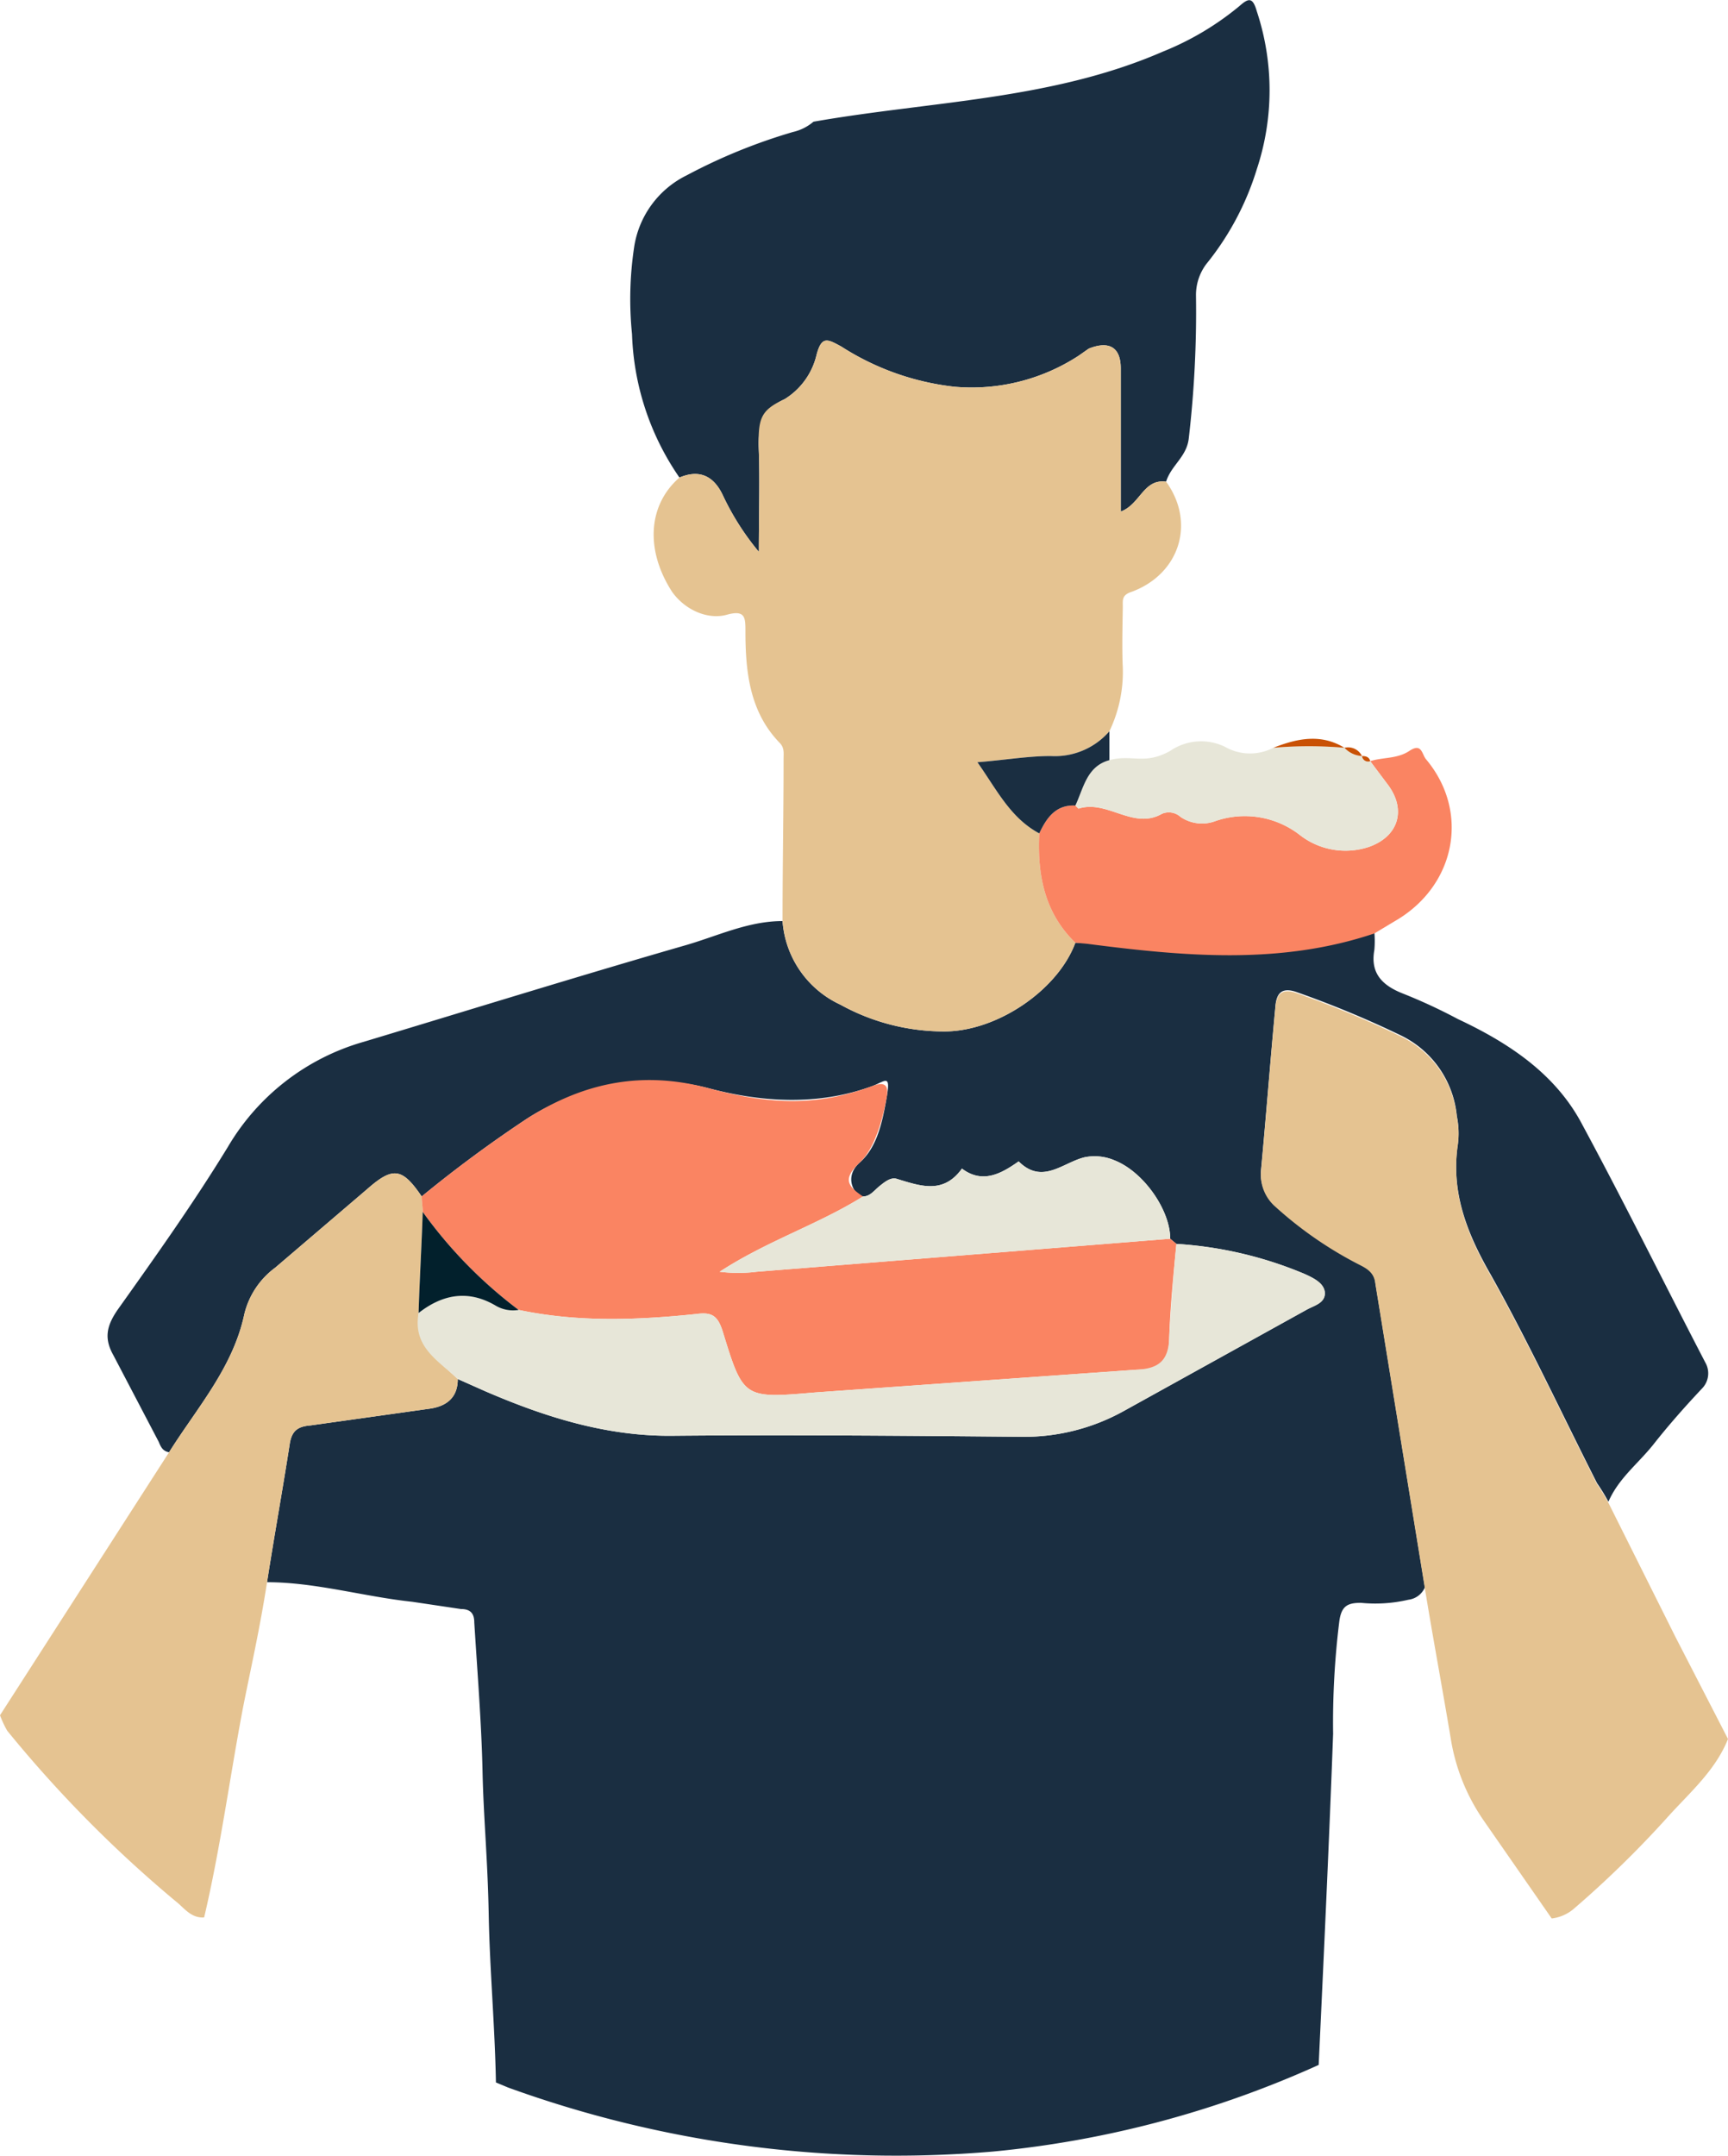 <svg xmlns="http://www.w3.org/2000/svg" viewBox="0 0 167.6 209"><defs><style>.b74b0b78-45b6-4ce1-9fb5-dbbcc56632f1{fill:#1a2e41;}.a2c29765-a9e8-4e24-9c02-d8921b78fae2{fill:#e5c391;}.f5029d6e-801d-454c-a578-1932452ba7d4{fill:#fa8462;}.e3866b5e-91ce-4c3b-b860-51686a598d52{fill:#e7e6d8;}.a40108ed-4a59-48c7-ab4e-21bf0ae882f5{fill:#c95105;}.aab0bff5-1185-4e9d-90da-c47a3d8aaf62{fill:#02202c;}</style></defs><g id="b27cc162-2cf8-458c-b6c3-f1403e3851e6" data-name="Layer 2"><g id="a3bbe74a-cee2-4450-a88a-b2f4aa441c16" data-name="Layer 1"><path class="b74b0b78-45b6-4ce1-9fb5-dbbcc56632f1" d="M127.9,200.2a99.3,99.3,0,0,1-31.6,8.4,110.5,110.5,0,0,1-47-6.2l-1.2-.5c-.1-5.5-.6-10.9-.7-16.3s-.5-9.3-.6-13.9-.5-9.6-.8-14.4c0-.9-.4-1.3-1.3-1.3l-4.7-.7c-4.7-.5-9.4-1.9-14.1-1.9.7-4.5,1.5-8.9,2.2-13.4.2-1.3.8-1.7,2-1.8l11.4-1.6c1.7-.2,2.9-1,2.9-2.9l2.7,1.2c5.8,2.5,11.8,4.4,18.3,4.3,11.2-.1,22.3,0,33.5.1a19.9,19.9,0,0,0,10.1-2.5l17.7-9.8c.7-.4,1.8-.7,1.8-1.6s-1.1-1.5-2-1.9a38,38,0,0,0-12.4-2.9l-.6-.5c0-2.8-2.6-6.5-5.4-7.6a4.9,4.9,0,0,0-2.9-.3c-2.1.5-4.1,2.7-6.4.4-1.7,1.2-3.5,2.2-5.5.7-1.8,2.5-4,1.7-6.3,1-.6-.2-1.2.3-1.7.7s-.9,1-1.6,1-2-1.8-.3-3.3,2.2-4,2.6-6.3-.1-1.6-1.4-1.1c-5.2,1.9-10.6,1.6-15.9.2s-12-.6-17.5,2.9A124,124,0,0,0,40.9,116c-1.9-2.8-2.8-2.9-5.3-.7l-8.9,7.6a7.9,7.9,0,0,0-3,4.5c-1.1,5.2-4.6,9.1-7.3,13.4-.6-.1-.8-.5-1-1L11,131.4c-.9-1.6-.7-2.8.4-4.4,3.7-5.2,7.4-10.4,10.7-15.8A22.4,22.4,0,0,1,35.3,101c10.3-3.1,20.6-6.3,31-9.3,3.2-.9,6.2-2.4,9.6-2.4a9.7,9.7,0,0,0,5.6,8.1A20.8,20.8,0,0,0,91.6,100c5.1,0,11-4,12.7-8.6h1.1c9.3,1.2,18.7,2.1,27.9-1a9.6,9.6,0,0,1,0,1.7c-.4,2.2.7,3.4,2.7,4.2a52.9,52.9,0,0,1,5.4,2.5c4.9,2.3,9.5,5.3,12.1,10.3,4.1,7.6,7.9,15.3,11.9,23a2.1,2.1,0,0,1-.3,2.5c-1.6,1.7-3.2,3.5-4.7,5.4s-3.4,3.3-4.4,5.6a17.4,17.4,0,0,0-1.1-1.8c-3.4-6.7-6.6-13.6-10.3-20.2-2.3-4-3.9-8-3.2-12.7a8.2,8.2,0,0,0-.1-2.7,9.7,9.7,0,0,0-5.4-7.8,97.9,97.9,0,0,0-10.1-4.2c-1.4-.5-2,0-2.1,1.4-.5,5.3-.9,10.6-1.4,15.9a4.1,4.1,0,0,0,1.4,3.4,37.7,37.7,0,0,0,8.1,5.6c.8.4,1.5.8,1.6,1.9l4.8,29.5a2,2,0,0,1-1.6,1.2,14.1,14.1,0,0,1-4.6.3c-1.3,0-1.9.3-2.1,1.8a79.7,79.7,0,0,0-.6,10.9C128.9,178.9,128.4,189.5,127.9,200.2Z"></path><path class="b74b0b78-45b6-4ce1-9fb5-dbbcc56632f1" d="M121.9,16.4a27.3,27.3,0,0,1-4.9,9.2,5,5,0,0,0-1,3.1,106.3,106.3,0,0,1-.7,13.8c-.2,1.8-1.7,2.6-2.2,4.2-2.2-.3-2.5,2.2-4.4,2.9V35.7c0-2-1.1-2.7-3.1-1.9l-1,.7a19,19,0,0,1-12,3,25.5,25.5,0,0,1-11-3.9c-1.3-.7-1.9-1.1-2.4.8a6.9,6.9,0,0,1-3.1,4.3c-2.4,1.1-2.6,2.9-2.5,5.1s0,6.5,0,9.7A25.4,25.4,0,0,1,70.1,48c-.9-1.9-2.3-2.5-4.2-1.7a25.9,25.9,0,0,1-4.6-13.9,33.8,33.8,0,0,1,.2-8.4,9.3,9.3,0,0,1,5.1-7,54.3,54.3,0,0,1,10.3-4.2,4.7,4.7,0,0,0,2-1C90.3,9.8,102,9.7,112.8,5A27.9,27.9,0,0,0,120.2.6c.9-.8,1.3-.9,1.7.5A24.3,24.3,0,0,1,121.9,16.4Z"></path><path class="a2c29765-a9e8-4e24-9c02-d8921b78fae2" d="M156,145.7l6.5,13,5.1,9.9c-1.2,3-3.6,5.1-5.7,7.4a99.9,99.9,0,0,1-9.3,9.1,4,4,0,0,1-2.1.9l-6.6-9.5a19.3,19.3,0,0,1-3.2-8c-.8-4.8-1.7-9.6-2.5-14.5l-4.8-29.5c-.1-1.1-.8-1.5-1.6-1.9a37.7,37.7,0,0,1-8.1-5.6,4.1,4.1,0,0,1-1.4-3.4c.5-5.3.9-10.6,1.4-15.9.1-1.4.7-1.9,2.1-1.4a97.9,97.9,0,0,1,10.1,4.2,9.7,9.7,0,0,1,5.4,7.8,8.2,8.2,0,0,1,.1,2.7c-.7,4.7.9,8.7,3.2,12.7,3.7,6.6,6.9,13.5,10.3,20.2A17.4,17.4,0,0,1,156,145.7Z"></path><path class="a2c29765-a9e8-4e24-9c02-d8921b78fae2" d="M0,166.3l16.4-25.5c2.7-4.3,6.2-8.2,7.3-13.4a7.9,7.9,0,0,1,3-4.5l8.9-7.6c2.5-2.2,3.4-2.1,5.3.7,0,.5.1,1,.1,1.5-.1,3.2-.3,6.5-.4,9.8s1.9,4.6,3.8,6.4c0,1.9-1.2,2.7-2.9,2.9l-11.4,1.6c-1.2.1-1.8.5-2,1.8-.7,4.5-1.5,8.9-2.2,13.4s-1.5,8-2.3,12c-1.3,6.8-2.2,13.7-3.8,20.5-1.3.1-2-1-2.8-1.6A121,121,0,0,1,.7,167.8,10.1,10.1,0,0,1,0,166.3Z"></path><path class="a2c29765-a9e8-4e24-9c02-d8921b78fae2" d="M65.9,46.3c1.9-.8,3.3-.2,4.2,1.7a25.4,25.4,0,0,0,3.5,5.5c0-3.2.1-6.5,0-9.7s.1-4,2.5-5.1a6.9,6.9,0,0,0,3.1-4.3c.5-1.9,1.1-1.5,2.4-.8a25.5,25.5,0,0,0,11,3.9,19,19,0,0,0,12-3l1-.7c2-.8,3.1-.1,3.1,1.9V49.6c1.9-.7,2.2-3.2,4.4-2.9,2.9,4,1.3,9-3.4,10.7-.9.3-.8.8-.8,1.4s-.1,4,0,5.9a13.3,13.3,0,0,1-1.3,6.2,7,7,0,0,1-5.7,2.4c-2.2,0-4.5.4-7.1.6,1.9,2.7,3.2,5.4,6,6.9-.2,4,.5,7.7,3.5,10.6-1.7,4.6-7.6,8.6-12.7,8.6a20.8,20.8,0,0,1-10.1-2.6,9.7,9.7,0,0,1-5.6-8.1c0-5.2.1-10.5.1-15.7,0-.6.1-1.1-.4-1.6-2.9-3-3.3-6.9-3.3-10.8,0-1.3,0-2.1-1.8-1.6s-4-.4-5.3-2.2C62.6,53.4,62.8,49,65.9,46.3Z"></path><path class="f5029d6e-801d-454c-a578-1932452ba7d4" d="M41,117.5c0-.5-.1-1-.1-1.5a124,124,0,0,1,10.3-7.6c5.5-3.5,11.2-4.6,17.5-2.9s10.7,1.7,15.9-.2c1.3-.5,1.6,0,1.4,1.1s-.9,4.7-2.6,6.3-1.2,2.3.3,3.3c-4.3,2.7-9.3,4.3-13.9,7.3a14.3,14.3,0,0,0,3.6,0l40.1-3.2.6.5c-.3,3.1-.6,6.1-.7,9.2s-1.1,2.9-3.2,3L79.1,135c-7,.6-7,.6-9-5.9-.5-1.6-1.1-1.9-2.6-1.7-5.8.6-11.5.8-17.2-.4A44.1,44.1,0,0,1,41,117.5Z"></path><path class="e3866b5e-91ce-4c3b-b860-51686a598d52" d="M50.3,127c5.7,1.2,11.4,1,17.2.4,1.5-.2,2.1.1,2.6,1.7,2,6.5,2,6.5,9,5.9l31.1-2.2c2.1-.1,3.1-.8,3.2-3s.4-6.1.7-9.2a38,38,0,0,1,12.4,2.9c.9.4,2,.9,2,1.9s-1.1,1.2-1.8,1.6L109,136.8a19.9,19.9,0,0,1-10.1,2.5c-11.2-.1-22.3-.2-33.5-.1-6.5.1-12.5-1.8-18.3-4.3l-2.7-1.2c-1.9-1.8-4.4-3.1-3.8-6.4,2.3-1.8,4.8-2.3,7.5-.7A3.3,3.3,0,0,0,50.3,127Z"></path><path class="f5029d6e-801d-454c-a578-1932452ba7d4" d="M104.3,91.4c-3-2.9-3.7-6.6-3.5-10.6.7-1.5,1.6-2.8,3.5-2.7l.3.3c2.8-.9,5.3,2.1,8.1.5a1.7,1.7,0,0,1,1.8.3,3.7,3.7,0,0,0,3.4.4,8.7,8.7,0,0,1,8.1,1.3,7.2,7.2,0,0,0,6.8,1.2c2.8-1,3.6-3.5,1.9-5.9l-1.8-2.4c1.2-.4,2.6-.2,3.8-1s1.2.3,1.6.8c4.3,5.1,2.9,12.3-3,15.7l-2,1.2c-9.2,3.1-18.6,2.2-27.9,1Z"></path><path class="e3866b5e-91ce-4c3b-b860-51686a598d52" d="M113.5,120.1l-40.1,3.2a14.3,14.3,0,0,1-3.6,0c4.6-3,9.6-4.6,13.9-7.3.7,0,1.1-.6,1.6-1s1.1-.9,1.7-.7c2.3.7,4.5,1.5,6.3-1,2,1.5,3.8.5,5.5-.7,2.3,2.3,4.3.1,6.4-.4a4.9,4.9,0,0,1,2.9.3C110.9,113.6,113.5,117.3,113.5,120.1Z"></path><path class="e3866b5e-91ce-4c3b-b860-51686a598d52" d="M132.9,73.8l1.8,2.4c1.7,2.4.9,4.9-1.9,5.9a7.2,7.2,0,0,1-6.8-1.2,8.7,8.7,0,0,0-8.1-1.3,3.7,3.7,0,0,1-3.4-.4,1.7,1.7,0,0,0-1.8-.3c-2.8,1.6-5.3-1.4-8.1-.5l-.3-.3c.8-1.7,1.1-3.8,3.3-4.4s3.4.5,5.9-.9a5.3,5.3,0,0,1,5.3-.4,4.9,4.9,0,0,0,4.7.1,39.8,39.8,0,0,1,6.9,0h0a2.5,2.5,0,0,0,1.7.8h0a.6.6,0,0,0,.8.5Z"></path><path class="b74b0b78-45b6-4ce1-9fb5-dbbcc56632f1" d="M107.6,73.7c-2.2.6-2.5,2.7-3.3,4.4-1.9-.1-2.8,1.2-3.5,2.7-2.8-1.5-4.1-4.2-6-6.9,2.6-.2,4.9-.6,7.1-.6a7,7,0,0,0,5.7-2.4Z"></path><path class="a40108ed-4a59-48c7-ab4e-21bf0ae882f5" d="M130.4,72.5a39.8,39.8,0,0,0-6.9,0C125.8,71.6,128.1,71.1,130.4,72.5Z"></path><path class="a40108ed-4a59-48c7-ab4e-21bf0ae882f5" d="M132.1,73.3a2.5,2.5,0,0,1-1.7-.8A1.5,1.5,0,0,1,132.1,73.3Z"></path><path class="a40108ed-4a59-48c7-ab4e-21bf0ae882f5" d="M132.9,73.8a.6.6,0,0,1-.8-.5C132.5,73.3,132.8,73.4,132.9,73.8Z"></path><path class="aab0bff5-1185-4e9d-90da-c47a3d8aaf62" d="M50.3,127a3.3,3.3,0,0,1-2.2-.4c-2.7-1.6-5.2-1.1-7.5.7.1-3.3.3-6.6.4-9.8A44.1,44.1,0,0,0,50.3,127Z"></path></g></g></svg>